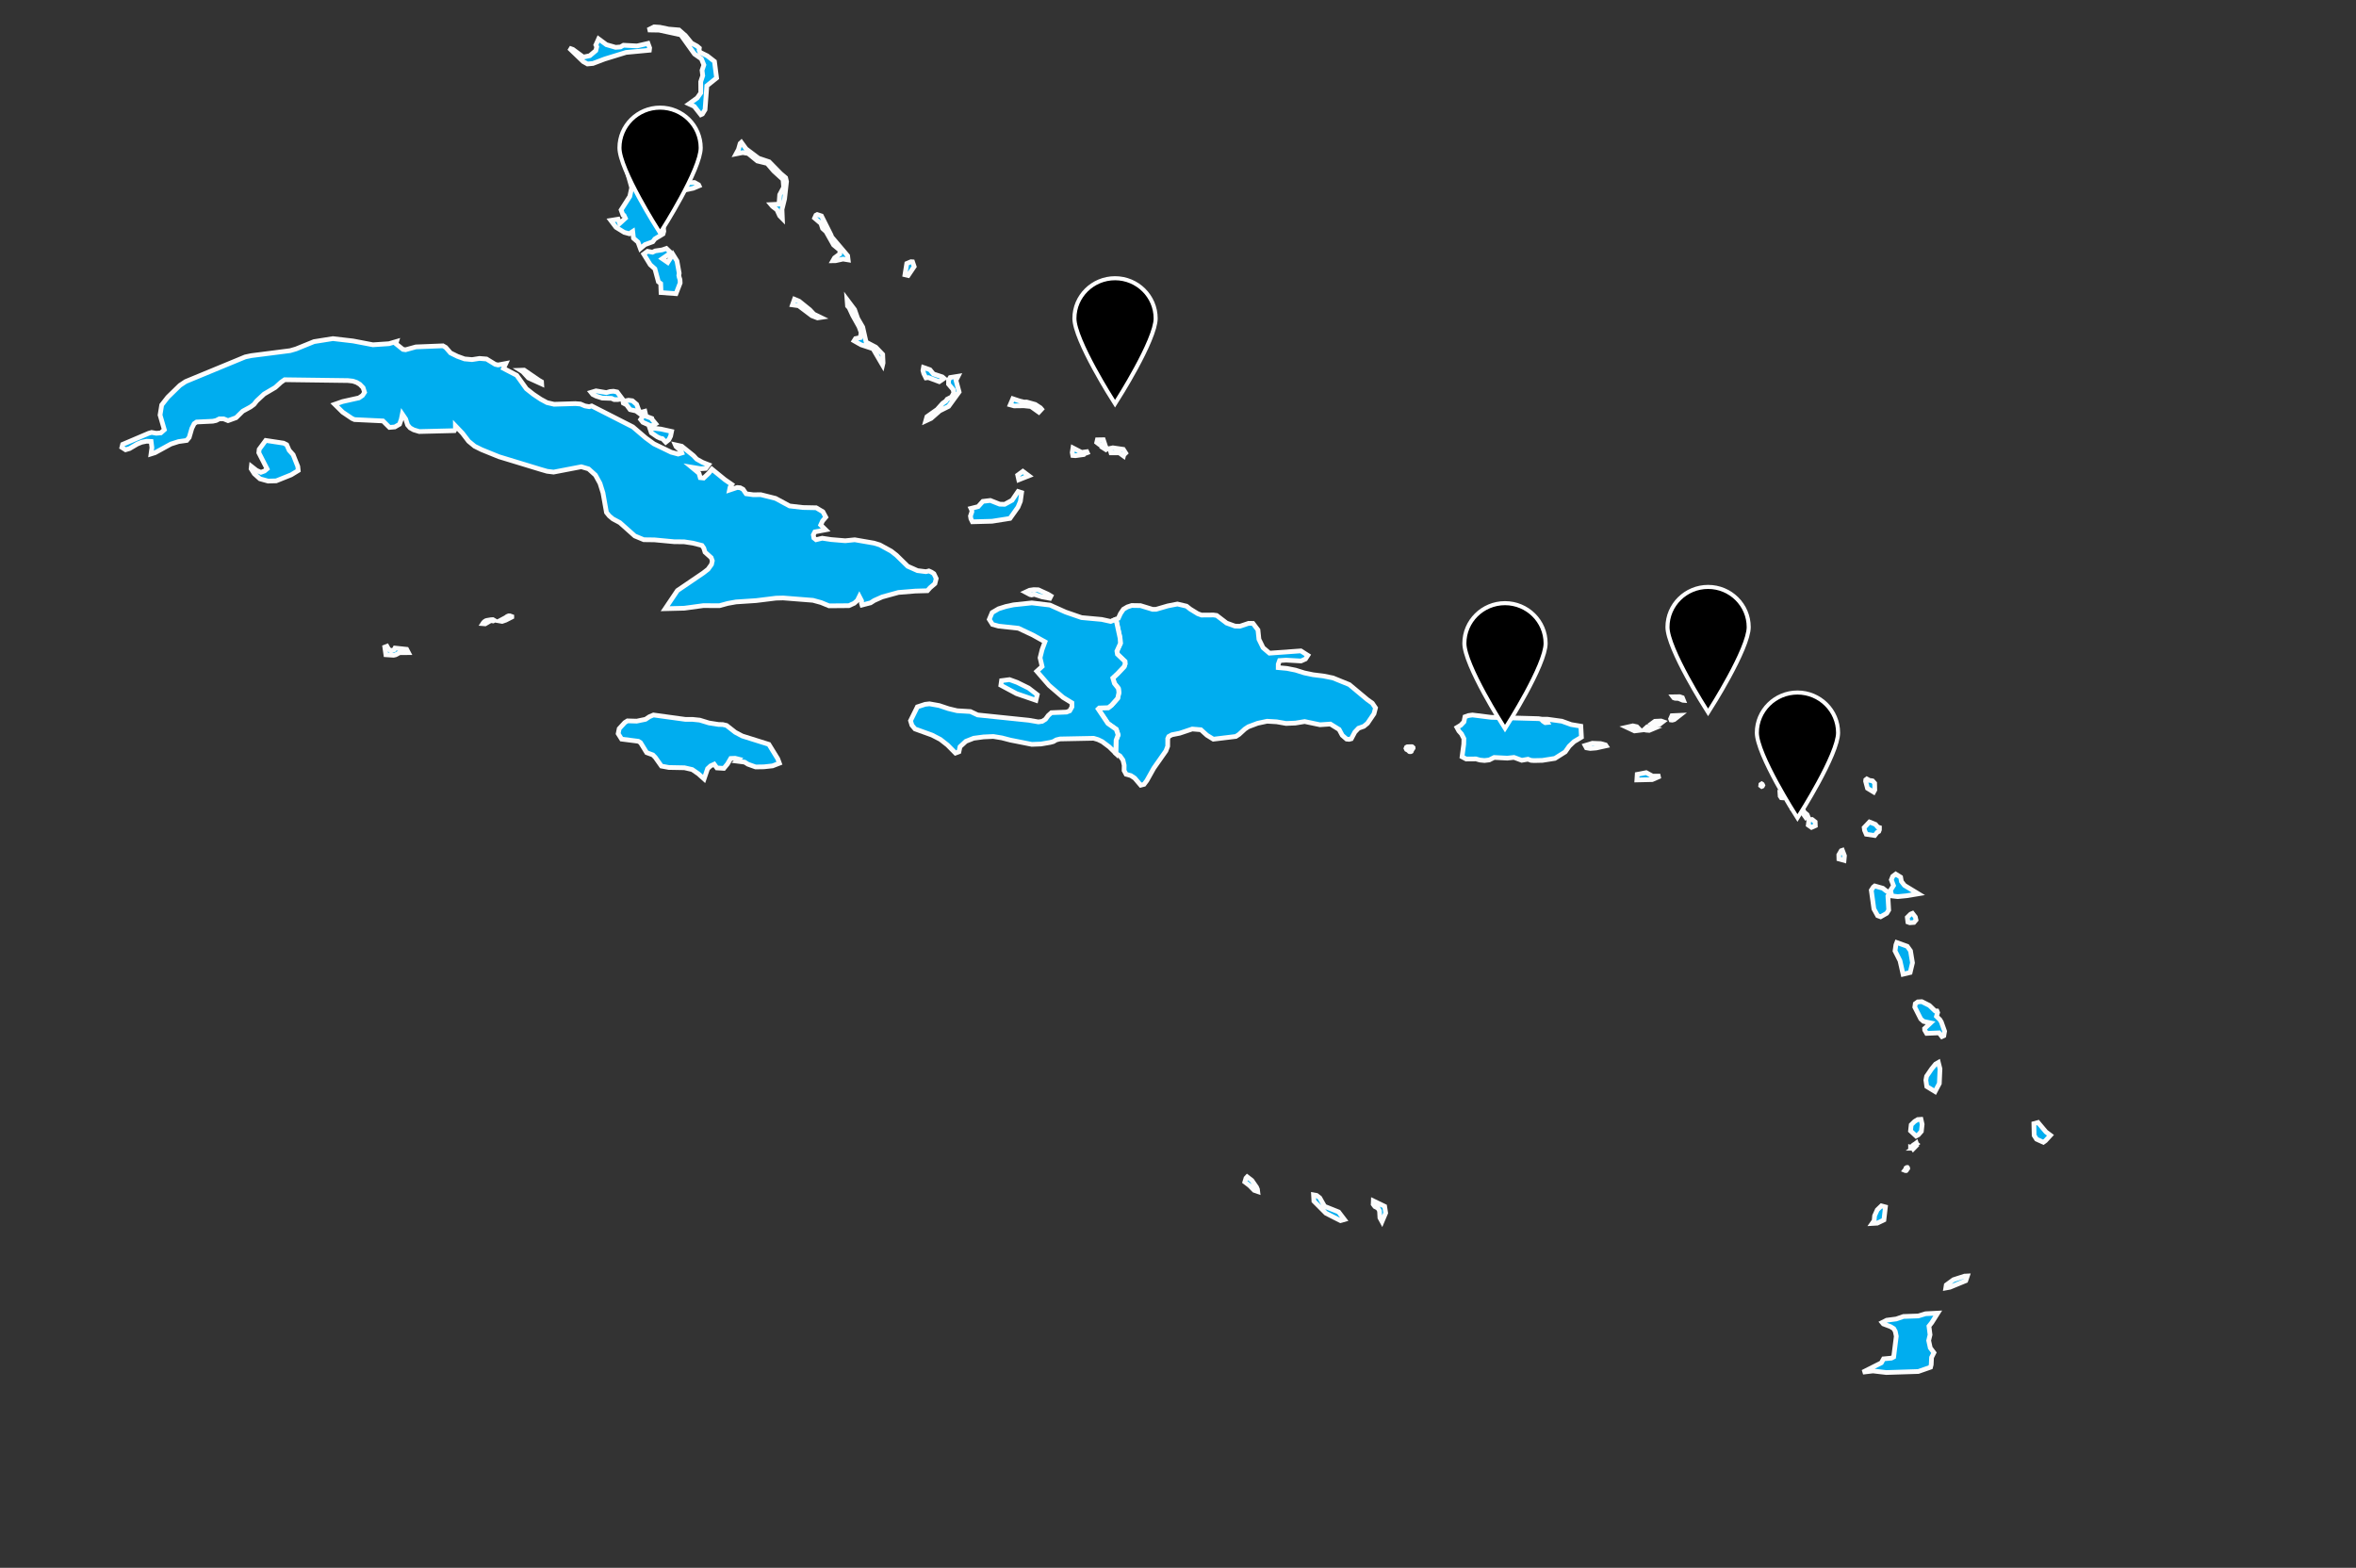 <?xml version="1.0" encoding="UTF-8"?>
<svg xmlns="http://www.w3.org/2000/svg" width="290" height="193" viewBox="0 0 290 193" fill="none">
  <rect x="0" y="0" width="290" height="193" fill="#333333" stroke="none"/>
  <g clip-path="url(#clip0_4577_41814)">
    <path d="M231.057 102.469L230.758 102.854L229.719 102.698L229.509 102.216L229.463 101.878L230.114 101.19L230.848 101.482L231.13 101.808L231.34 101.874L231.336 102.15L231.257 102.353L231.057 102.469ZM230.768 97.247L230.629 97.502L229.868 97.041L229.636 96.174L229.659 95.991L229.788 95.894L230.091 96.061L230.493 96.124L230.748 96.406L230.768 97.247Z" fill="#00ADEF" stroke="#FCFCFC" stroke-width="0.581"></path>
    <path d="M219.085 90.948L217.604 91.44L217.663 91.158L218.853 90.483L219.284 90.53L219.085 90.948Z" fill="#00ADEF" stroke="#FCFCFC" stroke-width="0.581"></path>
    <path d="M154.779 146.407L154.813 146.683L154.381 146.533L153.803 145.945L153.225 145.504L153.367 145.029L153.514 144.869L154.092 145.311L154.663 146.138L154.779 146.407Z" fill="#00ADEF" stroke="#FCFCFC" stroke-width="0.581"></path>
    <path d="M251.776 140.424L251.51 140.613L250.677 140.235L250.384 139.776L250.348 138.321L250.863 138.182L251.829 139.334L252.391 139.753L251.776 140.424Z" fill="#00ADEF" stroke="#FCFCFC" stroke-width="0.581"></path>
    <path d="M220.659 94.318L220.516 94.328L220.406 94.248L220.306 94.102L220.25 93.956L220.263 93.869L220.346 93.909L220.958 94.002L220.891 94.112L220.785 94.228L220.659 94.318Z" fill="#00ADEF" stroke="#FCFCFC" stroke-width="0.581"></path>
    <path d="M170.564 149.32L170.112 150.387L169.853 149.912L169.806 149.065L169.62 148.732L169.235 148.53L169.025 148.251L169.042 147.832L170.437 148.503L170.564 149.32ZM219.679 98.015L219.453 98.218L219.254 98.201L219.121 98.005L219.098 97.68L219.287 97.769L219.357 97.819L219.417 97.886L219.679 98.015ZM216.929 96.776L216.846 96.813L216.726 96.723L216.746 96.564L216.846 96.497L216.922 96.544L216.982 96.67L216.929 96.776Z" fill="#00ADEF" stroke="#FCFCFC" stroke-width="0.581"></path>
    <path d="M86.459 14.034L86.263 14.124L85.452 13.091L84.801 12.792L85.817 12.061L86.26 11.433L86.249 10.061L86.499 9.307L86.416 8.656L86.638 7.992L86.336 7.244L85.485 6.649L83.801 4.288L81.14 3.713L79.761 3.69L80.519 3.308L81.217 3.354L82.293 3.58L83.582 3.69L84.369 4.384L85.12 5.307L85.801 5.679L86.08 5.915L86.05 6.184L86.163 6.437L87.05 6.869L87.944 7.563L88.206 9.599L87.004 10.563L86.784 13.506L86.459 14.034ZM74.642 5.5L75.772 5.826L76.38 5.779L76.742 5.57L78.413 5.656L79.761 5.344L79.964 5.895L79.931 6.184L77.061 6.454L74.43 7.264L72.988 7.812L72.31 7.875L71.792 7.586L70.055 5.919L70.52 6.085L71.802 7.028L72.599 6.856L73.34 6.231L73.453 5.759L73.343 5.537L73.679 4.789L74.642 5.5ZM91.834 18.323L93.368 19.479L94.677 19.918L96.093 21.366L96.704 21.881L96.814 22.349L96.574 24.489L96.255 25.774L96.302 26.901L95.97 26.565L95.634 25.828L95.083 25.405L94.897 25.183L95.887 25.133L95.973 23.971L96.458 23.054L96.385 22.097L95.229 21.044L94.438 20.117L93.219 19.818L92.093 18.894L91.422 18.782L90.601 18.944L90.897 18.393L91.103 17.662L91.252 17.523L91.834 18.323ZM81.625 26.309L81.605 27.545L81.708 28.468L81.615 28.797L80.605 29.415L80.346 29.761L79.396 30.11L78.821 30.595L78.532 29.807L77.974 29.322L77.881 28.495L77.456 28.774L76.838 28.605L75.822 27.98L75.18 27.13L76.081 26.983L76.267 27.512L76.978 26.864L76.815 26.522L76.685 26.479L76.453 25.844L77.523 24.176L77.755 23.1L77.27 21.369L77.725 21.256L78.931 21.864L79.473 22.462L79.489 23.283L79.997 23.914L80.732 25.432L81.625 26.309ZM85.323 23.177L84.27 23.389L83.515 23.18L83.323 23.01L83.645 22.728L84.353 22.492L85.492 22.469L85.99 22.748L86.05 22.871L85.323 23.177ZM104.334 31.478L104.398 31.993L103.773 31.89L102.85 32.093L102.517 32.099L102.723 31.744L103.364 31.266L103.398 30.811L102.604 30.153L101.683 28.515L101.252 28.126L101.046 27.508L100.272 26.847L100.431 26.495L100.591 26.412L101.112 26.581L102.295 28.94L102.371 29.166L104.334 31.478ZM82.429 30.973L82.446 31.206L81.522 31.847L82.193 32.305L82.824 31.309L83.326 32.119L83.602 33.634L83.555 33.9L83.602 34.126L83.698 34.415L83.721 34.833L83.21 36.152L81.369 36.016L81.326 34.903L81.04 34.687L80.612 33.096L80.037 32.584L79.237 31.276L79.702 30.937L80.323 31.05L80.642 30.89L81.502 30.764L82.024 30.585L82.429 30.973ZM112.526 32.817L111.786 33.916L111.39 33.824L111.613 32.438L112.125 32.219L112.327 32.232L112.526 32.817ZM101.012 39.076L100.624 39.135L99.93 38.866L98.298 37.637L97.541 37.531L97.79 36.837L98.368 37.079L99.684 38.139L100.179 38.67L101.012 39.076ZM108.696 44.68L108.636 44.939L107.46 42.929L105.979 42.441L105.128 41.956L105.305 41.68L105.896 41.56L105.995 40.923L105.743 40.232L104.962 38.836L104.524 37.89L104.321 37.67L104.261 36.876L105.188 38.109L105.574 39.202L106.195 40.272L106.61 42.112L107.796 42.736L108.65 43.627L108.696 44.68ZM115.995 46.397L116.207 46.577L115.613 46.982L114.274 46.484L113.972 46.52L113.706 45.989L113.603 45.597L113.669 45.235L114.467 45.514L114.895 46.035L115.995 46.397ZM114.603 51.51L113.948 51.812L114.095 51.294L115.347 50.414L116.041 49.64L116.437 49.364L116.576 49.151L117.128 48.866L117.403 48.367L117.327 47.959L116.752 47.284L116.759 46.809L116.958 46.474L117.928 46.318L117.672 46.823L118.054 48.251L116.765 50.028L115.662 50.58L114.603 51.51ZM125.472 49.354L126.05 49.497L126.366 49.487L127.432 49.786L128.067 50.201L128.21 50.37L127.868 50.739L126.888 50.042L126.03 49.952L124.828 49.968L124.346 49.836L124.668 49.085L125.472 49.354ZM126.638 58.572L125.396 59.061L125.27 58.486L125.904 58.024L126.638 58.572ZM125.602 61.702L125.306 62.429L124.32 63.818L122.117 64.167L119.692 64.233L119.506 63.854L119.453 63.522L119.629 63.001L119.612 62.795L119.513 62.586L120.403 62.363L120.981 61.718L121.901 61.609L123.047 62.064L123.665 62.081L124.579 61.582L125.313 60.502L125.748 60.642L125.602 61.702Z" fill="#00ADEF" stroke="#FCFCFC" stroke-width="0.581"></path>
    <path d="M43.463 41.975L45.905 42.443L47.878 42.31L48.821 42.034L48.735 42.317L49.602 43.011L49.918 43.057L51.193 42.705L54.525 42.572L54.867 42.769L55.455 43.446L56.306 43.865L57.186 44.184L58.106 44.267L59.023 44.124L59.884 44.194L60.96 44.851L61.299 44.928L62.262 44.748L61.98 45.353L63.601 46.197L64.79 47.858L65.654 48.539L66.567 49.15L67.338 49.565L68.202 49.765L70.823 49.685L71.444 49.735L71.999 49.971L72.527 50.064L72.833 49.974L77.896 52.552L79.507 53.927L80.49 54.641L82.62 55.671L83.473 55.897L83.922 55.761L83.835 55.535L83.211 54.964L83.118 54.754L83.918 54.93L85.363 56.093L85.762 56.522L86.483 56.92L87.21 57.206L86.865 57.664L86.274 57.704L85.141 57.515L86.041 58.262L86.194 58.804L86.612 58.85L87.237 58.256L87.632 57.754L89.224 59.05L90.081 59.641L89.861 59.986L89.792 60.329L90.748 60.01L91.111 60.046L91.459 60.229L91.841 60.784L92.735 60.907L93.635 60.893L95.462 61.352L97.193 62.285L98.821 62.475L100.462 62.508L101.292 63L101.645 63.664L101.246 64.132L101.02 64.621L101.631 65.222L100.299 65.478L100.11 65.84L100.18 66.228L100.445 66.441L101.206 66.255L102.309 66.421L104.046 66.567L105.209 66.448L107.574 66.856L108.292 67.076L109.694 67.843L110.342 68.348L111.734 69.71L112.933 70.245L113.973 70.374L114.335 70.285L114.664 70.434L114.953 70.624L115.238 71.218L115.079 71.843L114.484 72.351L114.155 72.72L112.67 72.763L110.594 72.932L108.588 73.484L107.608 73.922L107.159 74.211L106.103 74.48L106.033 74.251L106.053 73.962L105.777 73.427L105.538 73.909L105.146 74.261L104.485 74.56L102.047 74.58L101.067 74.175L100.06 73.899L96.392 73.61L95.512 73.633L93.064 73.936L90.602 74.098L89.572 74.284L88.552 74.563L86.569 74.553L84.227 74.873L81.879 74.932L83.383 72.697L86.556 70.54L87.154 70.076L87.579 69.481L87.679 69.032L87.539 68.65L86.782 67.973L86.629 67.471L86.403 67.145L85.304 66.863L84.191 66.694L83.018 66.69L80.556 66.458L79.248 66.441L78.138 65.979L76.298 64.338L75.437 63.877L74.996 63.508L74.65 63.083L74.218 60.664L73.853 59.502L73.295 58.488L72.444 57.721L71.554 57.459L68.139 58.116L67.345 58.017L66.571 57.794L61.415 56.223L59.289 55.359L58.422 54.93L57.681 54.319L56.914 53.316L56.053 52.419L56.057 52.781L55.924 53.017L51.608 53.123L50.921 52.917L50.479 52.671L50.167 52.309L49.934 51.582L49.522 50.971L49.389 51.622L49.177 52.223L48.599 52.559L47.938 52.615L47.137 51.818L43.639 51.652L43.33 51.515L42.181 50.741L41.201 49.771L42.174 49.429L44.187 48.981L44.622 48.682L44.875 48.296L44.692 47.725L44.29 47.31L43.878 47.067L43.423 46.914L42.822 46.848L35.038 46.745L34.59 47.057L33.892 47.692L32.51 48.506L31.6 49.349L31.258 49.785L30.833 50.097L29.876 50.618L29.059 51.422L28.069 51.781L27.527 51.562L26.992 51.565L26.604 51.764L26.195 51.854L24.199 51.95L23.9 52.157L23.614 52.731L23.288 53.851L22.983 54.219L21.983 54.359L21.029 54.665L19.089 55.728L18.588 55.884L18.697 55.103L18.601 54.342L18.053 54.316L17.428 54.442L16.907 54.655L15.944 55.223L15.455 55.366L15 55.077L15.093 54.705L18.305 53.336L18.664 53.233L19.236 53.336L19.794 53.289L20.229 52.904L19.701 51.09L19.903 49.854L20.648 48.898L22.136 47.446L22.853 46.968L30.192 43.935L30.942 43.778L35.713 43.167L36.44 42.955L38.653 42.054L40.975 41.685L43.463 41.975ZM66.657 46.994L66.674 47.26L65.043 46.522L64.342 45.755L64.059 45.579L64.518 45.562L66.355 46.821L66.657 46.994ZM73.364 48.117L74.643 48.33L75.088 48.2L75.514 48.163L75.962 48.253L76.59 49.087L76.039 49.19H75.6L75.278 49.041L74.128 49.004L73.371 48.761L72.956 48.552L72.753 48.3L73.364 48.117ZM78.985 50.794L78.796 50.961L78.291 50.589L77.56 50.426L77.132 49.844L76.72 49.622L76.686 49.409L77.364 49.27L77.836 49.333L78.361 49.775L78.663 50.592L78.985 50.794ZM80.364 52.376L80.058 52.402L79.131 51.987L78.856 51.638L79.181 51.17L79.251 50.662L79.377 50.628L79.527 51.246L80.234 51.509L80.277 51.645L80.713 52.166L80.364 52.376ZM82.327 54.13L81.945 54.435L81.526 53.994L81.261 53.947L80.892 53.771L80.178 53.279L80.005 52.771L80.6 52.731L81.35 52.821L82.663 53.11L82.546 53.685L82.327 54.13ZM36.709 57.923L35.842 58.452L33.992 59.196L32.999 59.222L31.995 58.943L31.304 58.322L30.909 57.708L30.942 57.412L31.57 57.904L32.112 58.146L32.557 57.983L32.872 57.718L31.856 55.731L31.902 55.312L32.71 54.219L34.906 54.552L35.288 54.744L35.593 55.435L36.081 55.977L36.656 57.425L36.709 57.923Z" fill="#00ADEF" stroke="#FCFCFC" stroke-width="0.581"></path>
    <path d="M165.482 150.126L164.997 150.262L163.206 149.349L161.728 147.864L161.682 147.09L162.06 147.156L162.446 147.452L163.04 148.502L164.771 149.193L165.482 150.126Z" fill="#00ADEF" stroke="#FCFCFC" stroke-width="0.581"></path>
    <path d="M235.12 119.718L234.246 119.927L233.871 118.27L233.26 117.064L233.366 116.313L233.476 116.027L234.761 116.489L235.163 117.05L235.406 118.525L235.12 119.718Z" fill="#00ADEF" stroke="#FCFCFC" stroke-width="0.581"></path>
    <path d="M137.342 92.733L137.382 91.125L137.631 90.471L137.401 89.783L136.368 89.052L135.737 88.109L135.176 87.275L135.302 87.155L136.425 87.118L136.82 86.81L137.574 85.956L137.724 85.268L137.664 84.747L137.172 84.125L136.98 83.468L137.584 82.896L138.378 82.059L138.488 81.737L138.471 81.418L137.544 80.538L137.481 80.156L137.913 79.199L137.87 78.564L137.441 76.581L137.239 76.285L137.651 76.12L137.923 75.528L138.282 75L138.76 74.718L139.305 74.538L140.385 74.555L141.88 75.013L142.305 75.007L143.74 74.588L144.929 74.356L146.052 74.621L146.507 74.98L147.431 75.548L147.896 75.718L149.357 75.707L149.759 75.764L150.985 76.701L152.018 77.076L152.62 77.093L153.696 76.731L154.231 76.741L154.842 77.548L154.962 78.694L155.473 79.737L156.257 80.405L160.121 80.126L160.981 80.674L160.689 81.126L160.141 81.368L158.304 81.262L157.503 81.315L157.34 81.767L157.337 82.185L158.41 82.285L159.463 82.494L160.539 82.833L161.629 83.062L162.858 83.212L164.071 83.454L166.09 84.275L168.319 86.135L168.917 86.561L169.313 87.142L169.123 87.863L168.326 89.039L167.874 89.414L167.216 89.647L166.765 90.125L166.33 90.945L166.064 91.015L165.751 90.982L165.217 90.517L164.835 89.803L163.755 89.132L162.476 89.218L160.589 88.823L159.45 89.012L158.307 89.059L157.141 88.856L155.965 88.786L154.792 89.039L153.656 89.467L153.237 89.743L152.507 90.411L152.118 90.66L149.351 90.995L148.557 90.504L147.816 89.833L146.753 89.743L145.208 90.261L144.245 90.451L143.853 90.67L143.737 90.926L143.733 91.862L143.517 92.43L142.012 94.576L141.165 96.091L140.817 96.556L140.411 96.659L139.67 95.789L139.199 95.477L138.614 95.317L138.365 94.856L138.375 94.198L138.222 93.56L137.86 93.058L137.342 92.733Z" fill="#00ADEF" stroke="#FCFCFC" stroke-width="0.581"></path>
    <path d="M231.067 150.573L230.445 150.61L230.691 150.261L230.744 149.663L231.07 148.936L231.578 148.447L232.076 148.577L231.89 150.178L231.067 150.573Z" fill="#00ADEF" stroke="#FCFCFC" stroke-width="0.581"></path>
    <path d="M234.684 110.269L233.588 110.375L232.867 110.292L232.701 109.601L233.07 109.016L232.804 108.305L232.974 107.883L233.342 107.604L233.947 107.977L234.043 108.508L234.422 108.993L236.126 110.029L234.684 110.269ZM232.239 112.425L231.485 112.857L231.117 112.724L230.658 111.893L230.336 109.588L230.585 109.206L230.764 109.063L231.758 109.345L232.173 109.671L232.588 109.877L232.379 110.299L232.482 112.029L232.239 112.425ZM235.588 113.554L235.07 113.591L234.841 113.508L234.771 112.93L235.173 112.531L235.409 112.435L235.757 112.883L235.841 113.255L235.588 113.554Z" fill="#00ADEF" stroke="#FCFCFC" stroke-width="0.581"></path>
    <path d="M128.985 73.142L129.364 73.371L129.221 73.65L128.281 73.477L127.308 73.162L126.989 73.238L126.793 73.198L126.225 72.896L126.723 72.663L127.238 72.587L127.803 72.603L128.985 73.142ZM137.234 76.288L137.44 76.58L137.868 78.563L137.911 79.198L137.48 80.154L137.543 80.533L138.47 81.417L138.486 81.736L138.377 82.058L137.586 82.895L136.978 83.467L137.171 84.124L137.662 84.749L137.725 85.27L137.576 85.958L136.822 86.812L136.427 87.117L135.304 87.154L135.177 87.277L135.736 88.111L136.367 89.054L137.4 89.785L137.629 90.473L137.38 91.124L137.337 92.732L136.546 91.951L135.679 91.3L135.158 91.047L134.616 90.885L130.48 90.968L130.015 91.081L129.656 91.29L129.271 91.393L128.135 91.589L127.005 91.632L124.364 91.107L123.318 90.835L122.265 90.662L121.056 90.718L119.853 90.878L118.89 91.257L118.169 91.924L118.033 92.546L117.607 92.705L116.634 91.718L115.737 91.017L114.717 90.489L112.628 89.735L112.246 89.277L112.076 88.722L112.92 87.014L113.88 86.702L114.408 86.642L115.594 86.852L116.754 87.24L117.81 87.493L119.448 87.592L120.338 88.011L126.627 88.662L127.819 88.868L128.284 88.798L128.69 88.543L129.028 88.081L129.417 87.735L131.281 87.659L131.673 87.503L131.945 87.021L131.938 86.519L130.842 85.848L129.128 84.373L127.62 82.636L128.271 82.048L128.022 80.975L128.268 79.982L128.626 79.008L127.132 78.175L125.364 77.341L122.916 77.078L122.162 76.869L121.77 76.245L122.122 75.407L122.916 74.942L123.826 74.657L124.76 74.457L127.009 74.218L129.241 74.487L131.171 75.351L133.131 76.028L135.606 76.254L136.719 76.5L137.234 76.288ZM127.676 85.519L127.514 86.21L125.128 85.39L123.195 84.353L123.278 83.792L124.265 83.662L125.211 84.008L126.61 84.699L127.676 85.519Z" fill="#00ADEF" stroke="#FCFCFC" stroke-width="0.581"></path>
    <path d="M86.139 88.651L87.275 89L88.451 89.183L88.956 89.193L89.431 89.305L90.504 90.146L91.368 90.604L94.64 91.631L95.73 93.402L95.936 93.956L95.092 94.282L94.025 94.398L93.009 94.415L92.069 94.079L91.66 93.82L90.68 93.694L90.926 93.455L90.491 93.345L89.946 93.368L89.544 94.049L89.099 94.588L88.242 94.534L87.913 94.076L87.464 94.282L87.099 94.621L86.667 95.89L85.966 95.258L85.205 94.734L84.252 94.514L82.325 94.478L81.415 94.308L80.658 93.235L80.359 92.93L79.598 92.651L78.841 91.418L78.568 91.249L76.512 90.986L76.09 90.312L76.216 89.701L76.9 88.953L77.236 88.741L78.372 88.774L79.458 88.548L79.937 88.229L80.435 88.017L84.368 88.558L85.275 88.561L86.139 88.651Z" fill="#00ADEF" stroke="#FCFCFC" stroke-width="0.581"></path>
    <path d="M222.528 100.497L222.288 100.649L221.863 100.051L221.179 99.888L220.587 99.536L220.574 99.46L220.584 99.284L220.701 99.078L221.003 98.922L221.757 99.403L222.109 100.008L222.438 100.284L222.528 100.497ZM223.448 101.646L222.979 101.852L222.581 101.573L222.67 100.898L223.049 100.879L223.428 101.177L223.448 101.646Z" fill="#00ADEF" stroke="#FCFCFC" stroke-width="0.581"></path>
    <path d="M62.242 76.347L61.807 76.496L61.468 76.437L62.233 76.028L62.428 75.888L62.598 75.815H62.774L62.997 75.898V75.962L62.242 76.347ZM60.794 76.383L60.701 76.44L60.402 76.397L59.718 76.799L59.422 76.775L59.512 76.636L59.655 76.503L59.814 76.407L59.964 76.367L60.442 76.287L60.668 76.277L60.824 76.367L60.794 76.383ZM47.828 79.915L48.131 80.104L48.509 79.988L48.619 79.779L50.057 79.931L50.273 80.34L49.177 80.35L48.685 80.612L48.44 80.665L47.499 80.602L47.363 79.656L47.626 79.556L47.828 79.915Z" fill="#00ADEF" stroke="#FCFCFC" stroke-width="0.581"></path>
    <path d="M238.712 133.378L238.188 134.374L237.168 133.75L237.055 132.963L237.144 132.488L237.766 131.577L238.251 130.986L238.593 130.79L238.792 131.574L238.712 133.378Z" fill="#00ADEF" stroke="#FCFCFC" stroke-width="0.581"></path>
    <path d="M218.985 92.442H217.941L218.018 92.23L218.503 91.99L218.858 92.01L219.001 92.097L218.985 92.442Z" fill="#00ADEF" stroke="#FCFCFC" stroke-width="0.581"></path>
    <path d="M239.361 126.949L239.265 127.497L239.029 127.603L238.68 127.148L237.148 127.211L236.913 126.806L236.899 126.613L237.637 125.922L236.77 125.736L236.428 125.437L235.693 123.982L235.753 123.557L236.059 123.335L236.554 123.305L237.491 123.773L238.185 124.444L238.421 124.454L238.5 124.644L238.361 125.115L238.776 125.514L238.956 125.809L239.361 126.949Z" fill="#00ADEF" stroke="#FCFCFC" stroke-width="0.581"></path>
    <path d="M227.035 105.344L226.982 105.915L226.351 105.739L226.338 105.234L226.634 104.723L226.78 104.673L227.035 105.344Z" fill="#00ADEF" stroke="#FCFCFC" stroke-width="0.581"></path>
    <path d="M189.917 88.771L190.203 88.963L190.482 88.937L190.256 88.535H190.465L192.252 88.781L193.402 89.196L194.584 89.392L194.657 90.751L193.747 91.295L193.153 91.86L192.668 92.555L191.392 93.362L189.857 93.604L188.834 93.627L188.452 93.601L188.08 93.461L187.309 93.594L186.356 93.239L185.539 93.329L183.917 93.245L183.309 93.551L182.728 93.621L182.16 93.564L181.675 93.425L180.473 93.435L179.964 93.166L180.173 91.621L180.19 90.923L179.894 90.345L179.569 89.983L179.336 89.555L179.808 89.272L180.197 88.86L180.32 88.239L180.745 88.086L181.243 88.017L183.542 88.305L189.362 88.468L189.694 88.518L189.917 88.771ZM196.478 92.079L195.747 92.139L195.272 92.059L195.113 91.77L196 91.498L197.033 91.538L197.624 91.701L197.697 91.81L196.478 92.079ZM173.666 92.525L173.579 92.534L173.493 92.525L173.453 92.498L173.393 92.408L173.128 92.262L173.064 92.126L173.124 91.986L173.234 91.93L173.772 91.917L173.829 91.93L173.935 92.029L173.938 92.099L173.885 92.169L173.789 92.338L173.749 92.382L173.719 92.425L173.706 92.501L173.666 92.525Z" fill="#00ADEF" stroke="#FCFCFC" stroke-width="0.581"></path>
    <path d="M217.955 92.439H218.998L218.988 92.668L218.888 92.924L218.26 92.707L217.941 92.482L217.955 92.439Z" fill="#00ADEF" stroke="#FCFCFC" stroke-width="0.581"></path>
    <path d="M136.291 55.244L136.128 55.35L135.587 55.005L135.51 54.729L135.318 54.715L134.996 54.466L135.072 54.144L135.809 54.131L136.105 55.025L136.291 55.244ZM138.331 55.995L138.294 56.131L137.766 55.745L136.753 55.742L136.593 55.214L136.982 55.127L138.268 55.314L138.56 55.772L138.331 55.995ZM132.069 55.138L133.135 55.689L133.776 55.606L133.829 55.725L133.484 55.852L133.398 55.955L132.371 56.097L132.049 56.071L131.982 55.699L132.069 55.138Z" fill="#00ADEF" stroke="#FCFCFC" stroke-width="0.581"></path>
    <path d="M240.015 158.462L239.507 158.555L239.567 158.18L240.457 157.532L241.819 157.094L242.164 157.077L241.968 157.658L240.015 158.462ZM237.63 168.306L236.118 168.834L232.178 168.96L230.547 168.767L229.295 168.917L231.577 167.764L231.846 167.279L232.816 167.189L233.092 167.043L233.414 164.495L233.288 163.887L233.095 163.552L232.703 163.309L231.823 162.98L231.677 162.804L232.232 162.522L233.414 162.366L234.298 162.06L236.128 161.997L237.019 161.725L238.517 161.648L237.779 162.821L237.434 163.256L237.57 164.309L237.401 165.023L237.597 165.927L238.045 166.522L237.756 167.103L237.713 167.987L237.63 168.306Z" fill="#00ADEF" stroke="#FCFCFC" stroke-width="0.581"></path>
    <path d="M236.125 139.699L235.849 139.848L235.165 139.21L235.248 138.466L235.663 138.058L236.055 137.819L236.457 137.792L236.596 138.407L236.5 139.274L236.125 139.699ZM235.643 141.253L235.494 141.356H235.563L235.494 141.426L235.447 141.356L235.374 141.313L235.281 141.293L235.171 141.297V141.227L235.311 141.27L235.52 141.227V141.15L235.457 141.081L235.43 141.031L235.507 140.958L235.766 140.792L235.876 140.705L235.889 140.742L235.892 140.775L235.905 140.808L235.945 140.842L235.812 140.971L235.643 141.253ZM234.633 144.1L234.54 144.104L234.457 144.071L234.48 144.041L234.587 144.017L234.636 143.954L234.62 143.871L234.623 143.778L234.706 143.722L234.773 143.718L234.803 143.755L234.819 143.841L234.769 143.908L234.713 143.961L234.686 144.044L234.633 144.1Z" fill="#00ADEF" stroke="#FCFCFC" stroke-width="0.581"></path>
    <path d="M207.086 85.883L207.219 86.212L207.139 86.205L206.608 85.979L206.196 85.963L206.026 85.903L205.933 85.78L206.757 85.767L207.086 85.883ZM206.086 88.58L205.844 88.65L205.688 88.633L205.634 88.494L205.801 88.105L206.747 88.062L206.086 88.58ZM204.236 89.182L203.505 89.218L203.289 89.095L203.701 88.793L204.465 88.756L204.688 88.836L204.236 89.182Z" fill="#00ADEF" stroke="#FCFCFC" stroke-width="0.581"></path>
    <path d="M201.891 89.891L201.193 89.977L200.227 89.525L200.987 89.353L201.479 89.462L201.891 89.891ZM203.615 89.655L202.997 89.914L202.582 89.877L202.422 89.784L202.751 89.482L203.615 89.655ZM202.632 95.113L203.412 95.541H204.359L203.372 95.97L201.482 96.013L201.525 95.326L202.632 95.113Z" fill="#00ADEF" stroke="#FCFCFC" stroke-width="0.581"></path>
    <path d="M81.25 28.699C80.985 28.286 79.824 26.451 78.686 24.359C78.065 23.217 77.453 22.004 76.997 20.905C76.536 19.796 76.25 18.839 76.25 18.197C76.25 15.472 78.491 13.25 81.25 13.25C84.009 13.25 86.25 15.474 86.25 18.197C86.25 18.84 85.964 19.797 85.503 20.906C85.047 22.005 84.435 23.218 83.814 24.36C82.676 26.452 81.515 28.286 81.25 28.699Z" fill="black" stroke="white" stroke-width="0.5"></path>
    <path d="M137.25 49.699C136.985 49.286 135.824 47.451 134.686 45.359C134.065 44.217 133.453 43.004 132.997 41.905C132.536 40.796 132.25 39.839 132.25 39.197C132.25 36.472 134.491 34.25 137.25 34.25C140.009 34.25 142.25 36.474 142.25 39.197C142.25 39.84 141.964 40.797 141.503 41.906C141.047 43.005 140.435 44.218 139.814 45.36C138.676 47.452 137.515 49.286 137.25 49.699Z" fill="black" stroke="white" stroke-width="0.5"></path>
    <path d="M185.25 89.699C184.985 89.286 183.824 87.451 182.686 85.359C182.065 84.217 181.453 83.004 180.997 81.905C180.536 80.796 180.25 79.839 180.25 79.197C180.25 76.472 182.491 74.25 185.25 74.25C188.009 74.25 190.25 76.474 190.25 79.197C190.25 79.84 189.964 80.797 189.503 81.906C189.047 83.005 188.435 84.218 187.814 85.36C186.676 87.452 185.515 89.286 185.25 89.699Z" fill="black" stroke="white" stroke-width="0.5"></path>
    <path d="M210.25 87.699C209.985 87.286 208.824 85.451 207.686 83.359C207.065 82.217 206.453 81.004 205.997 79.905C205.536 78.796 205.25 77.839 205.25 77.197C205.25 74.472 207.491 72.25 210.25 72.25C213.009 72.25 215.25 74.474 215.25 77.197C215.25 77.84 214.964 78.797 214.503 79.906C214.047 81.005 213.435 82.218 212.814 83.36C211.676 85.452 210.515 87.286 210.25 87.699Z" fill="black" stroke="white" stroke-width="0.5"></path>
    <path d="M221.25 100.699C220.985 100.286 219.824 98.451 218.686 96.359C218.065 95.217 217.453 94.004 216.997 92.905C216.536 91.796 216.25 90.839 216.25 90.197C216.25 87.472 218.491 85.25 221.25 85.25C224.009 85.25 226.25 87.474 226.25 90.197C226.25 90.84 225.964 91.797 225.503 92.906C225.047 94.005 224.435 95.218 223.814 96.36C222.676 98.452 221.515 100.286 221.25 100.699Z" fill="black" stroke="white" stroke-width="0.5"></path>
  </g>
  <defs>
    <clipPath id="clip0_4577_41814">
      <rect width="290" height="192.061" fill="white"></rect>
    </clipPath>
  </defs>
</svg>
